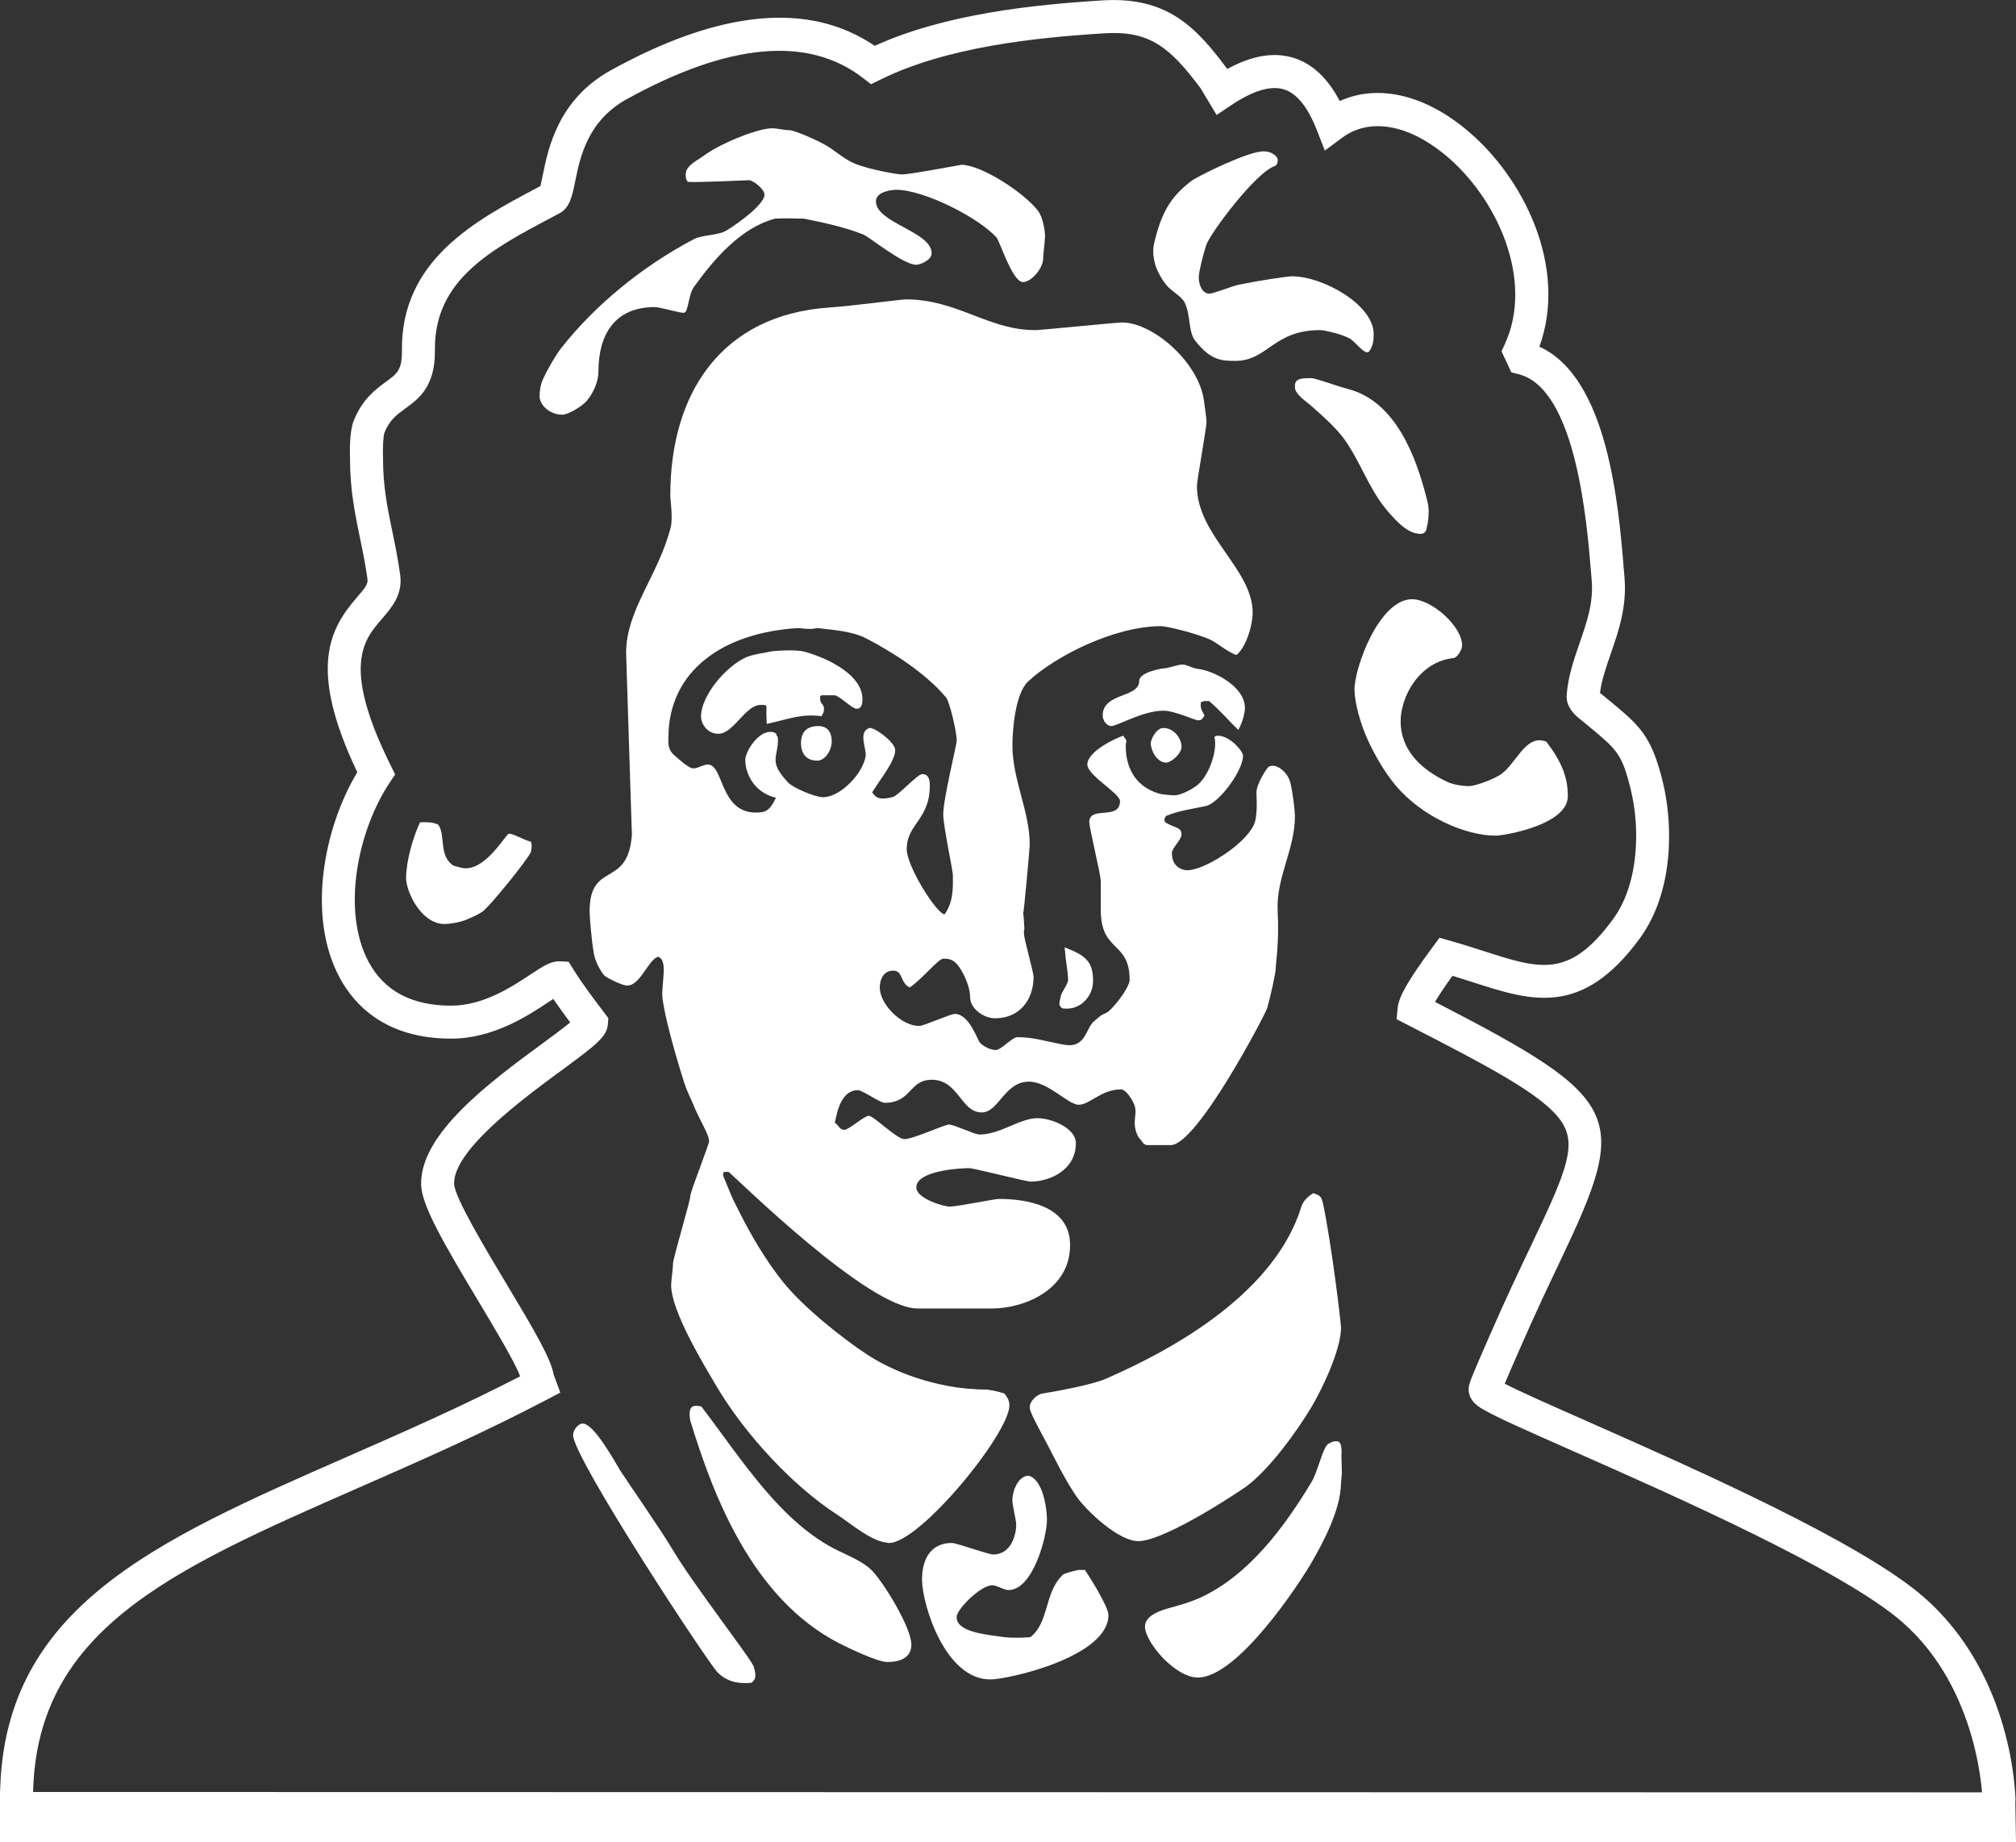 <svg width="201.88" height="184.46" viewBox="0 0 201.88 184.46" xmlns="http://www.w3.org/2000/svg"><rect x="0" y="0" width="201.88" height="184.46" fill="#333333" stroke="none"/><g fill="#fff"><path d="m0 184.46h201.88l-.081-4.992-198.98-.039-2.819-.135v5.165"/><path d="m77.322 12.844c.481.0 1.249.193 1.732.193.481.0 2.768.976 3.801 1.601.867.529 1.789 1.388 2.871 1.796 1.421.553 4.104 1.031 4.585 1.031.843.0 5.896-.964 5.967-.964 1.973.0 6.333 2.807 7.704 4.659.456.625.669 1.981.669 2.463s-.195 1.828-.195 2.309c0 .889-1.153 2.311-2.019 2.311-1.06.0-2.312-4.099-2.645-4.46-1.76-1.972-7.244-4.78-10.057-4.78-.241.0-2.02.121-2.02 1.155.0 2.165 5.58 3.033 5.58 5.199.0.696-1.156 1.153-1.541 1.153-1.321.0-4.701-2.797-5.327-3.037-1.876-.747-4.025-1.199-5.936-1.581-2.325-.056-2.688.0-2.871-.001-3.305.864-6.013 3.868-8.161 6.889-.541.763-.511 2.543-.992 2.543-.48.0-2.407-.577-2.885-.577-4.089.0-5.655 2.84-5.655 6.447.0 1.011-.503 2.156-1.176 2.951-.505.601-1.927 1.381-2.409 1.381-1.395.0-2.309-1.059-2.309-1.829.0-.481.059-.864.192-1.348.131-.463 1.201-2.513 1.995-3.524 3.417-4.331 8.139-8.18 13.263-10.876.843-.432 2.192-.361 3.084-.772.481-.216 3.987-2.559 3.987-3.689.0-.481-.897-1.256-1.459-1.444.0.0-5.716.253-6.211.165-.088-.077-.223-.26-.223-.74.0-.916 1.216-1.421 1.757-1.837 1.492-1.148 5.363-2.784 6.904-2.784"/><path d="m126.49 15.155c.481.0.76.079 1.192.392.224.212.276.32.263.564-.007.221-.057.376-.263.504-1.931.617-6.481 6.735-6.869 7.875-.395 1.156-.769 2.791-.769 3.271.0.795.36 1.637 1.059 1.637.481.0 2.119-.72 3.06-.913 1.731-.36 4.733-.82 5.215-.82 3.079.0 8.18 2.84 8.18 5.775.0.481-.019 1.143-.429 1.715-.396.549-1.421-.988-2.011-1.288-.868-.443-2.467-.812-2.948-.812-4.669.0-5.221 3.08-8.468 3.08-1.444.0-2.457-.084-3.975-1.961-.768-.937-.467-2.593-1.092-3.867-.313-.649-1.311-1.136-1.793-1.715-.456-.553-.956-1.383-1.175-2.152-.143-.553-.281-1.305-.089-2.103.68-2.847 1.525-4.561 3.728-6.221.651-.492 5.671-2.96 7.185-2.96"/><path d="m131.31 37.866c.48.0 2.48.776 3.679 1.084 4.868 1.255 6.852 7.017 7.819 10.737.112.431.257.971.257 1.452s-.017 1.048-.228 1.853c0 0-.076.463-.557.463-1.155.0-2.193-.903-3.537-2.537-1.684-2.068-2.555-4.745-4.12-6.935-.912-1.249-2.263-2.404-3.385-3.405-.341-.308-1.509-1.053-1.564-1.751-.029-.393.053-.601.209-.727.308-.249.947-.235 1.428-.235"/><path d="m141.41 59.999c1.924.0 5.003 2.695 5.003 4.619.0.528-.543 1.249-.857 1.275-3.463.361-5.3 3.899-5.3 6.328.0 2.671 1.787 4.745 4.743 6.097.625.287 1.623.396 2.104.396.481.0 1.956-.465 3.016-1.068 1.708-1.009 2.585-4.217 4.724-3.387 1.631 2.137 2.156 3.661 2.156 5.468.0 2.887-6.424 3.945-7.219 3.945-3.029.0-7.36-1.864-10.032-5.039-1.105-1.323-2.075-3.015-2.767-4.521-.784-1.704-1.344-3.841-1.344-5.069.0-2.165 2.452-9.044 5.773-9.044"/><path d="m129.67 81.65c0-.48-.219-2.333-.459-3.295-.289-1.107-1.435-1.952-2.128-1.601-.249.127-1.263 1.769-1.263 2.588.0.481.153 2.341-.255 3.232-.915 2.02-4.988 4.563-6.673 4.563-.504.0-1.54-.313-1.54-1.732.0-.481.963-1.348.963-1.828.0-.795-.645-.635-1.552-1.199.0.0-.36-.187.0-.675 1.301-.541 2.631-.704 3.977-.993 1.348-.289 3.733-3.559 3.733-5.025.0-.505-1.348-2.02-2.503-2.02-.481.0-.331.256-.331.256.261 1.325-.593 3.781-1.748 4.696-.697.553-1.771 1.015-2.249 1.015-.48.0-1.355-.101-1.572-.167-2.624-.791-3.337-2.913-3.337-4.741.0-.628.245-.395-.257-1.055-.517.143-3.591 1.511-3.591 2.883.0 1.083 3.271 2.887 3.271 3.655.0 1.997-3.079.411-3.079 2.119.0.481 1.155 5.365 1.155 5.847v2.935c0 4.307 2.887 3.08 2.887 7.001.0.793-1.779 3.089-2.38 3.331-.576.215-.853.545-1.333.957-.396.52-.333.583-.747 1.292-.66 1.124-1.531 1.028-2.336.875-1.956-.376-2.852-.712-4.464-.712-.479.0-1.635 1.284-2.117 1.284-.479.0-1.18-.283-1.615-.739-.239-.243-1.064-2.875-2.508-2.875-.479.0-3.091 1.205-3.575 1.205-1.779.0-3.945-2.165-3.945-3.851.0-.119.011-1.687 1.355-1.687.988.0.645 1.172 1.635 1.687 1.201-.785 2.883-2.885 3.363-2.885.481.0.695.035 1.008.227.723.432 1.687 2.396 1.687 3.623.0 1.155 1.347 2.117 2.503 2.117 2.429.0 3.849-1.828 3.849-4.14.0-.48-.964-3.849-.964-4.331.0-.479-.003-.263.047-.471-.047-.595-.047-1.181-.12-1.54.068-.167.651-6.456.651-6.939.0-3.295-1.731-6.471-1.731-9.911.0-1.42.257-5.151 1.557-6.377 2.621-2.477 8.593-5.555 13.357-5.555.481.0 3.471.688 4.963 1.385.459.193 1.896 1.353 2.565 1.499.979-.815 1.615-2.981 1.615-4.232.0-4.379-5.581-7.723-5.581-12.704.0-.48.961-5.868.961-6.349.0-.481-.169-1.481-.264-2.227-.531-3.777-5.077-7.781-8.204-7.781-.48.0-8.18.769-8.66.769-4.765.0-7.795-3.079-12.992-3.079-.48.0-5.227.649-7.704.817-10.587.745-15.872 8.372-15.872 18.813.0.481.268 2.239.051 3.151-1.227 4.861-4.477 8.276-4.477 12.632l.579 18.185c-.385 5.456-4.235 2.552-4.235 7.7.0.48.193 2.928.435 4.251.144.793.643 1.655.979 2.087.193.264 1.86 1.073 2.339 1.073 1.323.0 2.089-2.539 3.089-2.888 1.083.309.293 2.837.457 4.141.337 2.689 2.005 7.948 2.183 8.489.316.967.677 1.6.967 2.321.456 1.155 1.484 2.851 1.484 3.333.0.084.536 1.443 1.396 3.548.055-.169.135-.209.109-.291h.481c1.128.955 13.915 13.588 18.872 13.679h7.504c3.128.0 7.82-1.804 7.82-6.351.0-3.971-4.428-4.619-7.12-4.619-.481.0-3.872.715-4.911.768-.504.027-3.368-.768-3.368-1.923.0-1.661 4.284-1.927 5.295-1.927.481.0 5.676 1.347 6.159 1.347 1.804.0 4.523-1.081 4.523-3.848.0-1.515-2.429-2.501-3.848-2.501-1.781.0-3.713 1.635-5.805 1.635-.481.0-2.561-1-3.041-1-.481.0-3.633 1.483-4.497 1.459-.761-.023-3.06-2.332-3.541-2.332-.483.0-1.979 1.405-2.459 1.405-.483.0-.617-.555-.956-.699.144-.341.391-3.273 2.315-3.273.483.0 2.201 1.264 2.683 1.264 2.719.0 2.429-2.308 4.716-2.308 2.693.0 2.912 3.272 5.005 3.272 1.707.0 2.284-3.081 4.713-3.081 1.975.0 3.92 2.311 5.004 2.311 1.107.0 2.261-1.539 4.233-1.539.481.0 1.185 1.061 1.375 1.664.169.553-.004 1.125-.004 1.704.0.577.221 1.295.536 1.607.263.264.307.607.788.607h2.285c2.648.0 9.523-13.207 9.667-13.736.361-1.325.845-3.491.845-3.971.0-.483.363-2.604.195-5.683-.168-3.513 1.731-6.107 1.731-9.62m-41.883-1.836c-.215-.136-.456-.468-.456-.468.807-1.331 2.309-3.132 2.309-4.239.0-.769-2.032-2.288-2.579-2.215-1.169.383-.285 2.035-.383 2.804-.24 1.732-2.525 4.127-4.257 4.127-.841.0-3.005-.947-3.487-1.451-2.019-2.14-1.036-2.448-1.036-4.324.0-.48-.193-.289-.164-.605-.123.027-.123-.164-.605-.164-1.276.0-2.504 2.021-2.504 2.791.0 1.467.96 3.323 3.072 3.807-.627 1.335-1.073 1.484-2.012 1.484-3.631.0-3.199-4.809-4.811-4.809-.481.0-.961.385-1.443.385-.483.0-1.409-.889-1.841-1.249-.795-.651-.661-1.375-.661-1.831.0-6.665 5.432-10.513 12.992-10.971 1.552.193 1.732.0 1.928.0 1.547.193 3.455.3 4.851 1.021 2.407 1.227 5.997 3.463 8.04 5.943.337.408 1.057 3.381 1.057 4.295.0.481-1.351 5.831-1.347 7.411.001 1.136.963 5.581.963 6.063.0.987.125 2.631-.828 3.937-.848-.113-3.793-4.828-3.793-6.536.0-2.525 2.312-2.935 2.312-6.351.0-.627-.12-1.156-.771-1.156-.481.0-2.524 2.311-3.005 2.305.0.0-1.035.319-1.541-.004m10.609 59.335c-3.571-.023-15.156-1.8-18.661-4.027 4.239 9.819 8.559 19.377 9.231 19.377 3.079.0 12.031-10.923 12.031-13.761.0-.483-.216-.829-.5-1.187-.823-.253-1.523-.403-2.1-.403m-18.661-4.027c-2.899-6.715-5.737-13.503-7.368-17.492-.02.06-.049.076-.049.204.0.48 4.752 15.559 7.375 17.265.013.008.032.015.043.023"/><path d="m77.41 65.196c1.589-.124 2.297-.083 2.907.0 2.031.483 6.049 2.188 6.049 4.811.0.48-.095.963-.576.963-.481.0-1.756-1.348-2.237-1.351H82.262c-.157.167-.131-.092-.131.388s.385.48.385.963c0 .48-.192.48-.224.745-2.052-.267-3.123.237-5.513.772-.036-.652-.036-1.229-.028-1.771-.172-.16-.104-.132-.584-.132-1.541.0-2.695 2.888-4.236 2.888-1.153.0-1.731-1.06-1.731-1.733.0-2.069 2.463-4.995 4.483-5.911.721-.312 1.753-.439 2.727-.632"/><path d="m118.41 66.542c.48.0.923.363 1.549.433 1.636.195 4.705 1.781 4.705 3.897.0.483-.203 1.391-.66 2.212-.852-.796-1.808-1.945-2.933-2.891h-.515c-.155.169-.319-.092-.319.391.0.481.181.629.384 1.073-.22.247-.192.467-.675.467-.285.0-2.307-.964-3.461-.964-2.023.0-4.62 1.54-5.197 1.54-.481.0-.865-.576-.865-1.059.0-2.309 3.656-1.731 3.656-3.463.0-.891 2.333-1.252 2.407-1.252.48.0 1.443-.385 1.924-.385"/><path d="m81.941 72.7c1.297.0 1.347 1.179 1.347 1.541.0.891-.675 1.923-1.445 1.923-1.393.0-1.633-1.105-1.633-1.732.0-1.153.601-1.732 1.732-1.732"/><path d="m116.49 72.894c1.105.0 1.8 1.059 1.827 1.828.025.764-1.057 1.636-1.539 1.636-.889.0-1.519-1.143-1.541-1.924-.011-.385.553-1.54 1.253-1.54"/><path d="m109.46 98.202c0 1.541-1.204 2.791-2.599 2.791-.481.0-.497.001-.675-.207-.223-.261.015-.875.015-.875-.013-.483.761-1.324.756-1.804-.011-.877-.192-1.433-.347-3.253 2.068.805 2.849 1.4 2.849 3.348"/><path d="m131.51 119.47c.6.212.805.253.975 1.039.849 3.997 1.804 11.953 1.804 12.435.0 2.212-1.913 6.184-2.971 7.964-1.42 2.357-4.125 6.14-6.484 7.907-.451.336-7.721 5.232-10.656 5.491-2.084.185-5.501-3.176-6.377-4.459-1.225-1.799-2.129-3.721-3.02-5.408-.624-1.179-1.668-3.027-1.668-3.509.0-.721.825-1.32 1.236-1.393.191-.023 4.716-.764 6.328-1.46 7.337-3.176 16.98-8.793 19.624-17.192.168-.551.544-1.015 1.209-1.413"/><path d="m133.88 144.31c.58.02.452 1.204.452 1.592.063 2.332.063 1.104-.052 2.688-.041 2.637-1.836 5.956-2.965 7.904-1.083 1.876-7.324 11.476-11.367 11.476-2.285.0-5.292-3.56-5.292-5.101.0-1.129 1.588-1.632 2.572-1.897.988-.264 1.985-.571 2.875-.956 4.955-2.237 8.573-7.205 11.24-11.633.616-1.023 1.136-3.5 1.668-3.807.307-.176.468-.277.869-.265"/><path d="m103.01 147.76c1.48.411 1.831 3.416 1.831 4.428.0 1.66-1.396 7.021-3.848 7.021-.483.0-1.155-.479-1.636-.479-1.155.0-3.561 2.405-3.561 3.177.0 1.489 2.74 1.735 4.724 2.012 1.025.143 2.655.009 2.655.009 1.945-1.52 1.357-4.512 3.309-6.295.38-.173.756-.259 1.505-.437h.649c.073.069 2.361 3.604 2.361 4.516.0 4.188-10.031 6.448-11.835 6.448-4.548.0-6.833-7.555-6.833-10.008.0-2.188.987-3.657 2.983-3.657.481.0 3.657 1.155 4.139 1.155 1.804.0 2.309-1.971 2.309-2.983.0-.48-.411-2.021-.385-2.503.073-1.287.78-2.411 1.633-2.405"/><path d="m42.058 82.338c.535-.016 1.204-.061 1.832.237.755 1.039.004 3.129 1.528 4.109.367.067.735.257 1.216.257 2.167.0 4.041-3.464 4.331-3.464.48.0 1.369.58 2.203.807.0.0.153.365.0.997-.137.561-4.159 5.532-4.856 6.005-.312.211-.943.529-1.544.772-.72.311-1.769.464-2.251.464-2.308.0-3.849-3.176-3.849-4.619.0-1.66.659-3.987 1.391-5.567"/><path d="m69.348 140.84c.304-.169.888-.005.888-.005 4.12 5.409 8.005 11.707 13.779 14.473 1.107.531 2.459 1.103 3.301 1.945 1.152 1.177 3.948 5.697 3.948 7.429.0 1.683-1.876 1.732-2.405 1.732-1.035.0-3.989-1.455-4.856-1.887-8.732-4.524-12.605-14.853-14.871-22.259.0.0-.276-1.153.216-1.429"/><path d="m58.353 142.54c1.155.0 3.281 3.943 3.763 4.713.385.625 4.188 6.112 5.199 7.844 2.14 3.635 8.169 11.332 8.164 11.815.0.0.371.985-.008 1.351-.175.168-.083.26-.565.26-.481.0-1.856.109-3.033-1.049-.952-.936-14.483-21.493-14.483-23.779.0-.481.483-1.155.964-1.155"/><path d="m71.778 114.27c.033.111.624 3.064.624 3.547.0.48 1.049 2.339 1.579 3.421 1.18 2.381 2.732 5.011 4.415 7.103 1.973 2.479 5.896 5.633 8.517 7.341 3.467 2.237 7.984 3.425 11.571 3.449.575.0 1.276.148 2.096.401.287.357.499.705.499 1.187.0 2.815-8.949 13.761-12.027 13.761-1.661.0-3.811-1.903-5.263-2.847-4.519-2.937-9.183-8.075-11.9-12.597-1.444-2.429-4.681-7.772-4.681-10.345.0-.483.192-1.733.192-2.213.0-.483 1.732-6.256 1.732-6.737.0-.481 1.924-5.196 1.924-5.677l.723.207"/><path d="m198.53 180.33c-.001-.111-.232-11.132-8.084-17.953-5.931-5.152-22.813-12.613-32.899-17.071-4.409-1.948-7.595-3.356-8.889-4.109-.487-.264-1.624-.884-1.589-2.139.013-.413.019-.583 2.029-5.152l.144-.331c1.487-3.413 2.828-6.231 4.012-8.716 3.285-6.903 4.571-9.796 3.38-12.096-1.409-2.724-6.648-5.511-15.789-10.201l-.992-.511.103-1.109c.103-1.125 1.031-2.749 3.417-5.992l.775-1.052 1.1.309c1.171.329 2.265.681 3.301 1.015 5.736 1.844 8.615 2.768 12.993-3.207 2.572-3.515 2.729-9.083 1.741-13.041-.872-3.505-1.372-3.92-4.148-6.221l-.709-.584c-.568-.443-1.625-1.265-1.54-2.557.128-1.857.721-3.567 1.293-5.219.72-2.08 1.401-4.044 1.212-6.273l-.067-.816c-.412-5.019-1.507-18.352-7.225-19.827l-.757-.195-.979-2.108.32-.695c2.972-6.421-.751-14.731-6.068-19.053-3.709-3.017-7.528-3.631-10.212-1.637l-1.737 1.289-.784-2.016c-.907-2.324-2.015-3.707-3.297-4.109-1.331-.416-3.115.119-5.311 1.592l-1.443.968-1.6-2.668c-3.072-4.119-5.121-5.791-9.619-5.512-6.953.433-15.792 1.352-22.463 4.645l-.925.455-.815-.629c-5.475-4.231-13.428-3.516-23.64 2.123-3.943 2.176-4.684 5.836-5.175 8.257-.297 1.465-.532 2.623-1.576 3.179l-.711.376c-6.089 3.219-11.84 6.259-11.755 13.319.047 3.655-1.624 4.869-2.967 5.847-.883.641-1.58 1.148-2.095 2.444-.111.313-.175 1.548-.133 2.585-.008 2.736.448 4.941.929 7.276.284 1.372.577 2.791.788 4.359.267 1.983-.847 3.265-1.829 4.399-1.817 2.096-4.081 4.703.901 14.719l.425.856-.531.796c-3.204 4.797-4.876 12.833-2.125 17.977 1.555 2.907 4.333 4.38 8.259 4.38 3.231.0 6.071-1.88 7.951-3.125 1.284-.851 2.075-1.359 2.961-1.315l.857.045.455.731c.941 1.511 2.06 2.985 3.141 4.412l.379.5-.048.624c-.095 1.217-1.103 2.011-4.591 4.572-3.816 2.804-10.92 8.024-10.803 11.411.047 1.348 3.179 6.567 5.251 10.02 2.787 4.644 4.436 7.451 4.717 9.072l.663 1.795-1.283.675c-6.495 3.407-12.771 6.159-18.84 8.821-19.016 8.339-32.755 14.363-32.679 31.372l-3.303.015c-.084-19.177 15.247-25.899 34.656-34.411 5.639-2.473 11.46-5.025 17.429-8.097-.493-1.381-2.607-4.901-4.192-7.543-3.512-5.851-5.648-9.552-5.72-11.604-.179-5.128 6.947-10.363 12.148-14.185.957-.704 2.076-1.527 2.78-2.105-.575-.767-1.148-1.549-1.697-2.355-.155.101-.312.205-.461.304-2.073 1.373-5.548 3.672-9.772 3.672-6.525.0-9.676-3.331-11.171-6.124-3.293-6.163-1.583-14.955 1.777-20.555-4.976-10.431-2.752-14.373-.029-17.512.812-.937 1.113-1.333 1.052-1.795-.197-1.453-.477-2.815-.751-4.132-.495-2.397-1.005-4.876-.997-7.883-.032-.753-.063-2.791.367-3.869.869-2.181 2.229-3.169 3.221-3.892 1.121-.815 1.631-1.187 1.607-3.135-.109-9.077 7.444-13.071 13.513-16.279l.348-.184c.077-.276.168-.727.245-1.108.536-2.648 1.535-7.579 6.815-10.492 11.001-6.073 19.883-6.892 26.423-2.448 7.056-3.203 15.849-4.116 22.811-4.549 6.515-.404 9.409 2.724 12.496 6.868 2.493-1.365 4.687-1.725 6.669-1.103 1.852.58 3.391 2.028 4.593 4.312 3.716-1.681 8.264-.724 12.533 2.748 5.917 4.815 10.336 13.927 7.456 21.851 6.884 3.111 7.937 15.965 8.459 22.32l.067.807c.248 2.927-.619 5.427-1.383 7.632-.469 1.355-.913 2.641-1.073 3.908.083.068.171.137.228.181l.791.649c2.907 2.411 4.109 3.408 5.244 7.965 1.087 4.36 1.141 11.112-2.281 15.789-5.785 7.897-10.827 6.276-16.668 4.399-.669-.215-1.364-.439-2.089-.659-.889 1.239-1.423 2.064-1.744 2.613 19.027 9.815 19.489 11.336 12.529 25.959-1.172 2.463-2.501 5.253-3.965 8.616l-.151.341c-.731 1.661-1.169 2.684-1.431 3.312 1.377.727 4.425 2.073 8.195 3.739 10.92 4.827 27.423 12.12 33.729 17.599 8.996 7.815 9.216 19.9 9.22 20.412l-3.301.033"/></g></svg>